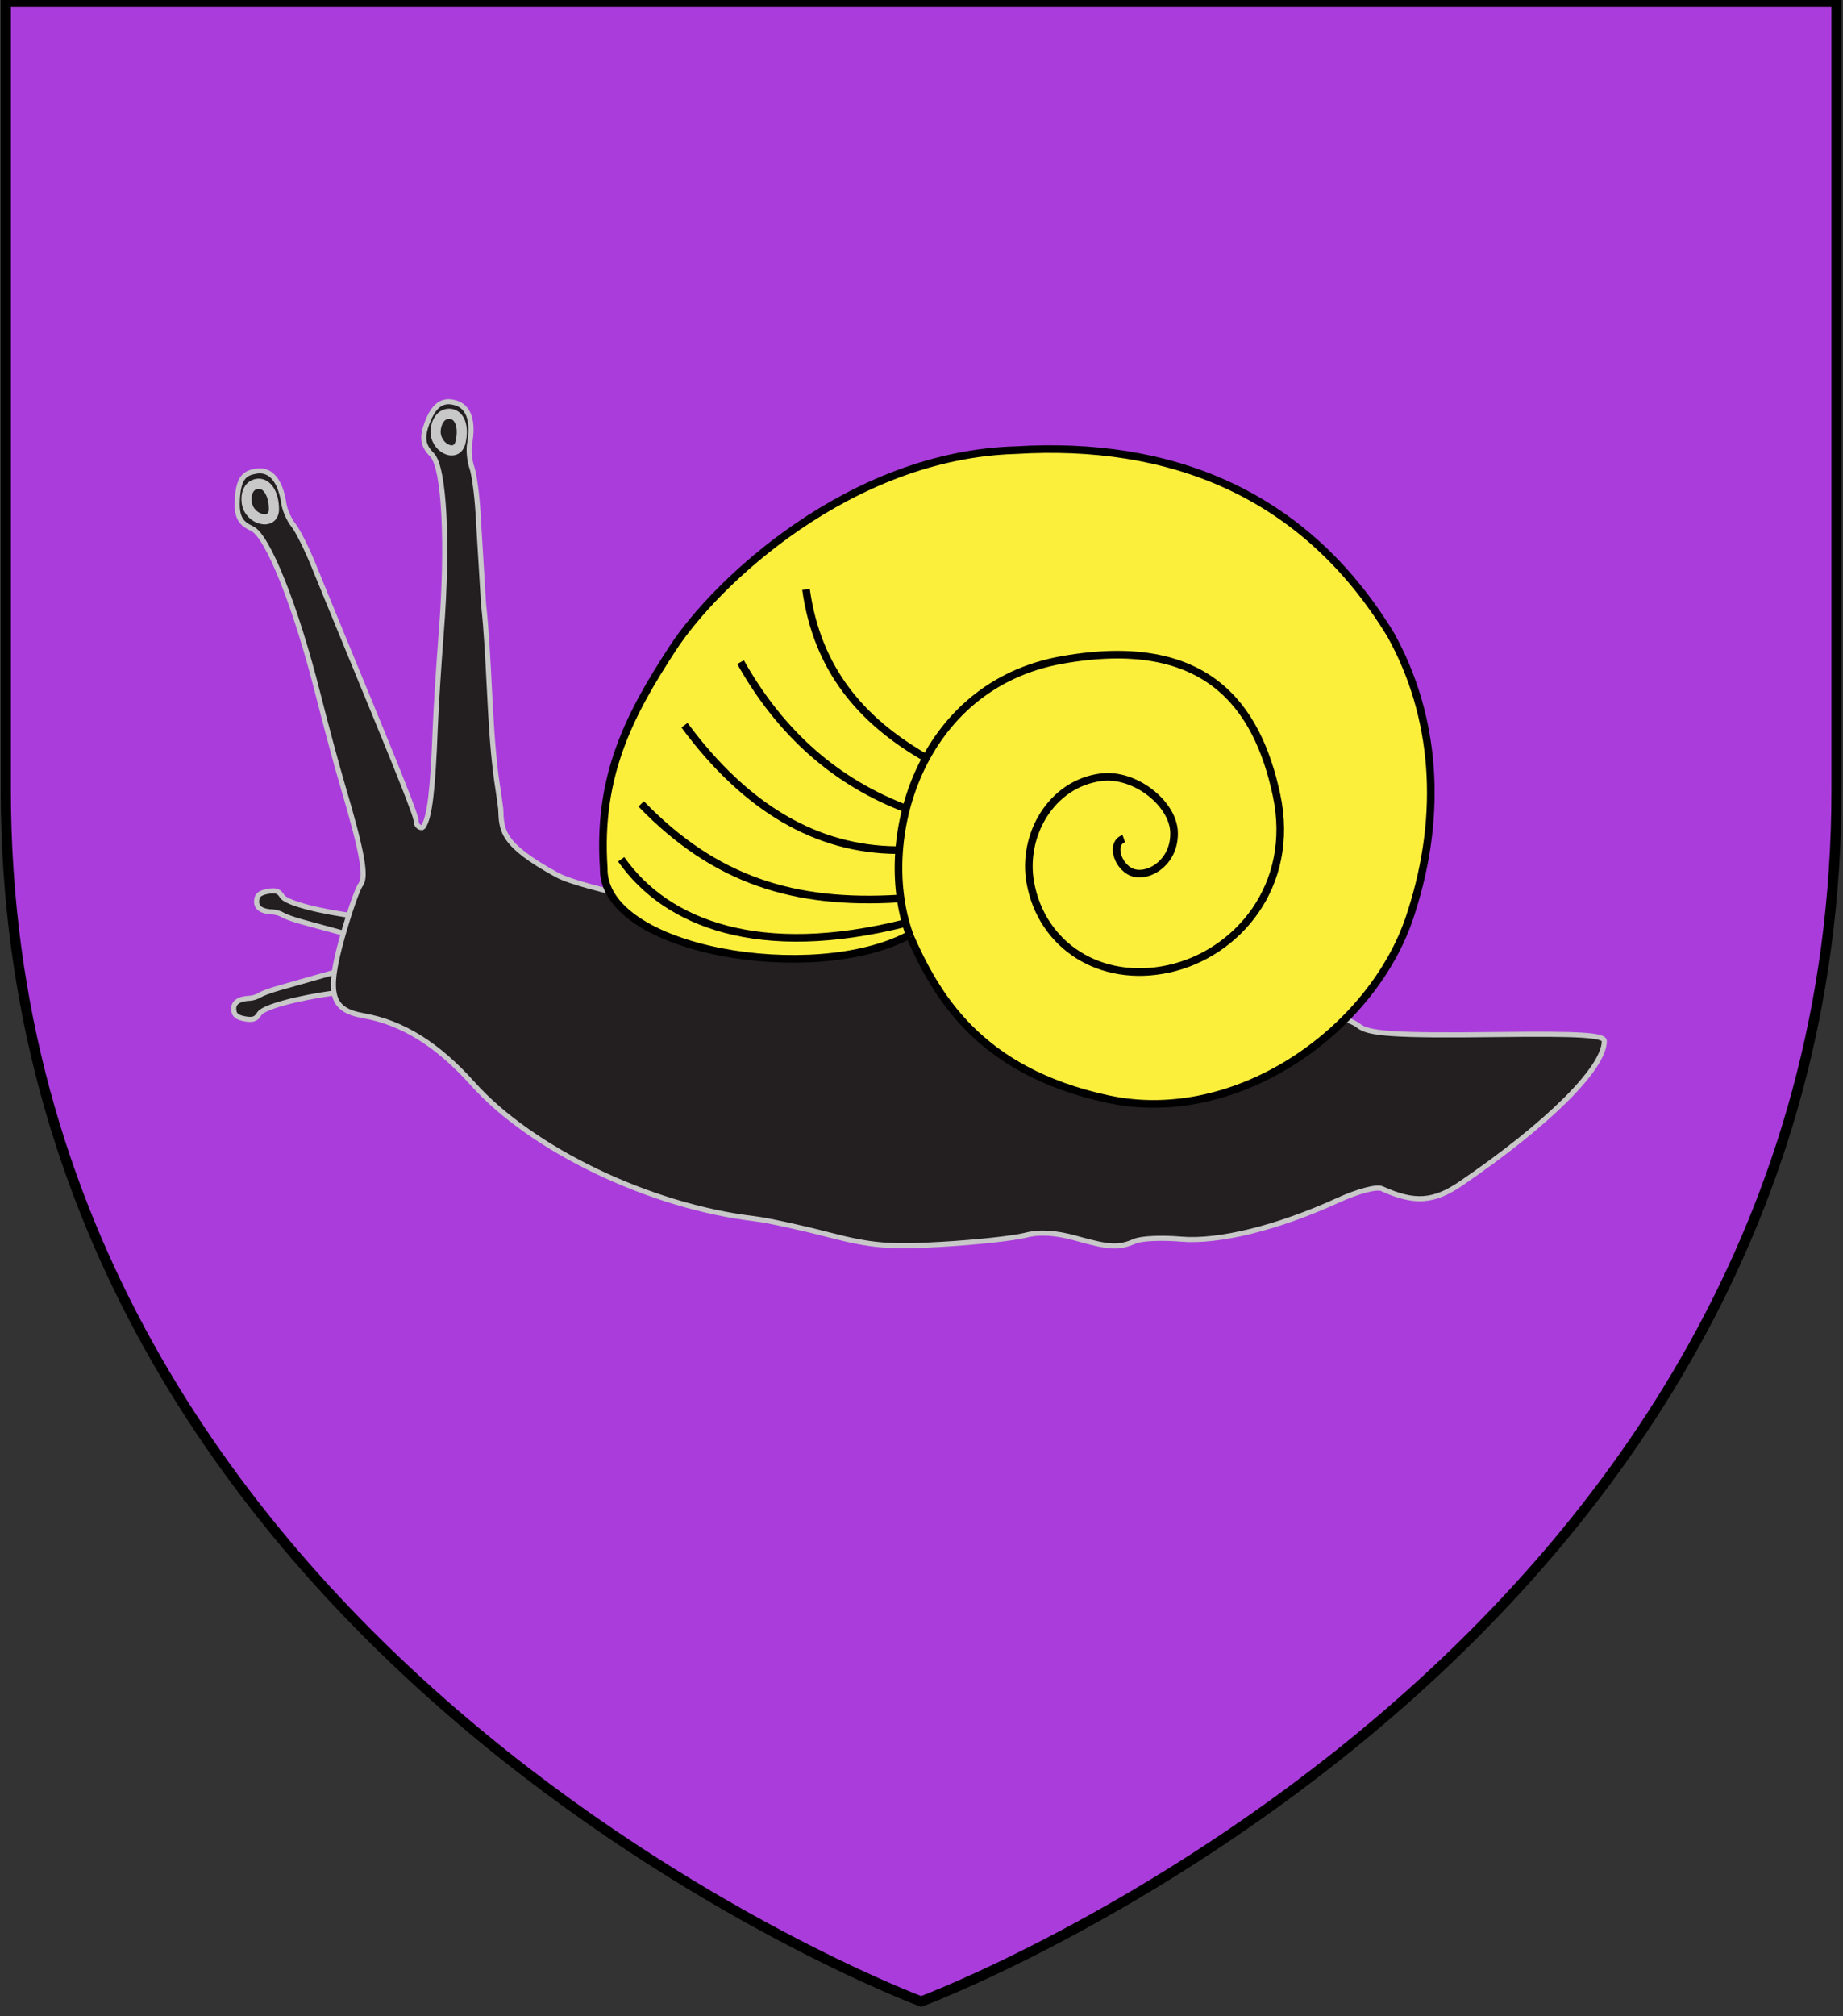 <?xml version="1.0" encoding="utf-8"?>
<!-- Generator: Adobe Illustrator 15.1.0, SVG Export Plug-In . SVG Version: 6.00 Build 0)  -->
<!DOCTYPE svg PUBLIC "-//W3C//DTD SVG 1.1//EN" "http://www.w3.org/Graphics/SVG/1.1/DTD/svg11.dtd">
<svg version="1.1" id="svg2" xmlns:svg="http://www.w3.org/2000/svg"
	 xmlns="http://www.w3.org/2000/svg" xmlns:xlink="http://www.w3.org/1999/xlink" x="0px" y="0px" width="181.417px"
	 height="198.425px" viewBox="0 0 181.417 198.425" enable-background="new 0 0 181.417 198.425" xml:space="preserve">
<rect x="0" y="0" width="181.417" height="198.425" fill="#333333" stroke="none"/>
<g>
	<path id="path1411" fill="#AA3CDC" stroke="#000000" d="M90.676,196.972c0,0-90.104-33.676-90.104-119.255
		c0-85.577,0-77.515,0-77.515h180.207v77.515C180.778,163.296,90.676,196.972,90.676,196.972z"/>
</g>
<g id="Escargot">
	<g id="g4069">
		<path fill="#231F20" stroke="#C8C8C8" stroke-width="0.5" d="M37.275,97.057c-0.851,0.151-2.744,0.439-4.208,0.638
			c-3.916,0.536-7.134,1.42-7.539,2.068c-0.281,0.449-0.524,0.668-1.427,0.504c-0.909-0.166-1.075-0.461-1.095-0.98
			c-0.025-0.636,0.537-1.008,1.574-1.046c0.297-0.01,0.747-0.153,1-0.316c0.253-0.163,1.104-0.474,1.887-0.693
			s2.514-0.71,3.845-1.093c6.1-1.75,4.772-1.094,4.921-1.301"/>
		<path fill="#231F20" stroke="#C8C8C8" stroke-width="0.5" d="M38.53,93.033c-0.152-0.207,1.183,0.438-4.934-1.251
			c-1.335-0.369-3.071-0.842-3.856-1.055c-0.785-0.211-1.639-0.515-1.895-0.674c-0.255-0.159-0.707-0.299-1.003-0.307
			c-1.038-0.025-1.603-0.393-1.584-1.03c0.015-0.519,0.177-0.816,1.085-0.99c0.901-0.173,1.146,0.042,1.433,0.489
			c0.411,0.644,3.637,1.497,7.559,1.993c1.466,0.184,3.362,0.454,4.214,0.597"/>
		<path fill="#231F20" stroke="#C8C8C8" stroke-width="0.5" d="M98.793,91.839c-0.821,3.914,31.538,6.363,34.925,9.102
			c0.978,0.79,3.29,0.996,13.709,0.871c8.146-0.098,10.492,0.049,10.492,0.646c0,2.662-5.554,8.17-14.131,14.027
			c-2.664,1.819-4.586,1.943-7.762,0.494c-0.52-0.238-2.379,0.259-4.302,1.136c-5.985,2.732-11.757,4.148-15.476,3.83
			c-1.856-0.159-3.879-0.073-4.494,0.189c-1.633,0.697-2.504,0.663-5.806-0.265c-2.024-0.569-3.618-0.667-5.019-0.304
			c-1.127,0.293-4.816,0.693-8.2,0.89c-5.17,0.303-6.961,0.155-11.191-0.947c-2.77-0.722-6.043-1.429-7.274-1.574
			c-10.26-1.207-21.904-6.778-27.715-13.269c-3.475-3.88-6.928-6.033-10.789-6.711c-3.197-0.561-3.625-2.148-2.081-7.678
			c0.683-2.446,1.501-4.793,1.818-5.213c0.604-0.798,0.155-3.264-1.8-9.857c-0.545-1.835-1.646-5.93-2.448-9.099
			c-2.149-8.486-4.894-15.346-6.418-16.076c-1.06-0.508-1.599-0.989-1.46-3.018c0.137-2.04,0.746-2.477,1.88-2.651
			c1.396-0.213,2.355,0.93,2.692,3.204c0.096,0.65,0.525,1.606,0.944,2.124c0.42,0.518,1.316,2.312,1.994,3.98
			c0.678,1.668,2.187,5.354,3.357,8.189c5.363,12.988,6.732,16.421,6.732,16.986c0,0.333,0.252,0.606,0.559,0.606l0.14-0.094
			c0.624-0.92,0.941-3.576,1.171-9.63c0.074-1.926,0.338-6.184,0.594-9.459c0.687-8.768,0.306-16.223-0.892-17.479
			c-0.833-0.872-1.162-1.598-0.387-3.451c0.585-1.397,1.244-1.738,1.857-1.8c0.204-0.021,0.437,0.01,0.716,0.076
			c1.378,0.322,1.912,1.759,1.504,4.019c-0.117,0.646-0.019,1.707,0.209,2.351c0.229,0.643,0.508,2.655,0.612,4.474
			c0.105,1.819,0.347,5.847,0.542,8.948c0.596,5.468,0.542,11.328,1.201,16.688c0.136,1.104,0.333,2.172,0.495,3.52
			c0.082,2.106,0.025,3.469,5.488,6.467c1.496,0.822,5.092,1.564,6.211,1.971C70.479,91.496,98.793,91.839,98.793,91.839z"/>
		<path fill="#231F20" stroke="#C8C8C8" d="M25.601,47.614c-0.178-0.021-0.366-0.004-0.56,0.077
			c-0.58,0.241-0.863,0.913-0.752,1.764c0.229,1.745,2.689,2.337,2.676,0.644C26.955,48.689,26.375,47.707,25.601,47.614z"/>
		<path fill="#231F20" stroke="#C8C8C8" d="M44.605,40.794c-0.167-0.063-0.353-0.092-0.561-0.061
			c-0.622,0.094-1.059,0.678-1.155,1.53c-0.2,1.748,2.045,2.917,2.44,1.271C45.66,42.165,45.335,41.072,44.605,40.794z"/>
	</g>
	<g id="Coquille">
		<g id="g3202">
			<path id="path3194" fill="#FCEF3C" stroke="#000000" stroke-width="0.75" d="M89.515,92.004
				c-9.314,5.043-30.284,1.601-30.087-6.581c-0.622-9.185,2.628-15.231,6.786-21.617c4.209-6.464,17.428-19.049,33.806-19.508
				c14.976-0.909,28.298,4.05,36.89,18.198c4.385,7.902,5.174,17.497,2.003,27.308c-3.504,11.329-16.981,21.13-29.858,18.359
				C96.213,105.399,92.075,97.783,89.515,92.004z"/>
			<path id="path2417" fill="#FCEF3C" stroke="#000000" stroke-width="0.75" stroke-opacity="0.992" d="M101.424,86.892
				c1.141,6.192,6.893,9.907,13.597,8.458c6.702-1.452,12.554-8.144,10.631-17.126c-1.89-8.825-6.939-15.793-21.113-13.278
				c-14.149,2.51-18.452,17.953-14.926,27.279 M101.424,86.892c-0.853-4.645,2.023-9.754,6.936-10.399
				c3.348-0.441,7.119,2.574,7.209,5.406c0.089,2.832-2.292,4.394-3.882,4.026c-1.588-0.368-2.485-2.896-1.067-3.397"/>
		</g>
		<path id="path3206" fill="#FCEF3C" stroke="#000000" stroke-width="0.75" d="M63.115,79.113
			c7.291,7.556,15.113,9.943,25.377,9.316 M67.377,71.37c6.089,8.236,13.075,12.226,20.89,12.292 M72.897,65.163
			c3.962,7.054,9.459,11.871,16.469,14.486 M79.339,57.999c1.113,7.979,5.549,12.939,11.574,16.455 M61.146,84.566
			c4.469,6.363,13.619,9.884,27.952,6.288"/>
	</g>
</g>
</svg>
